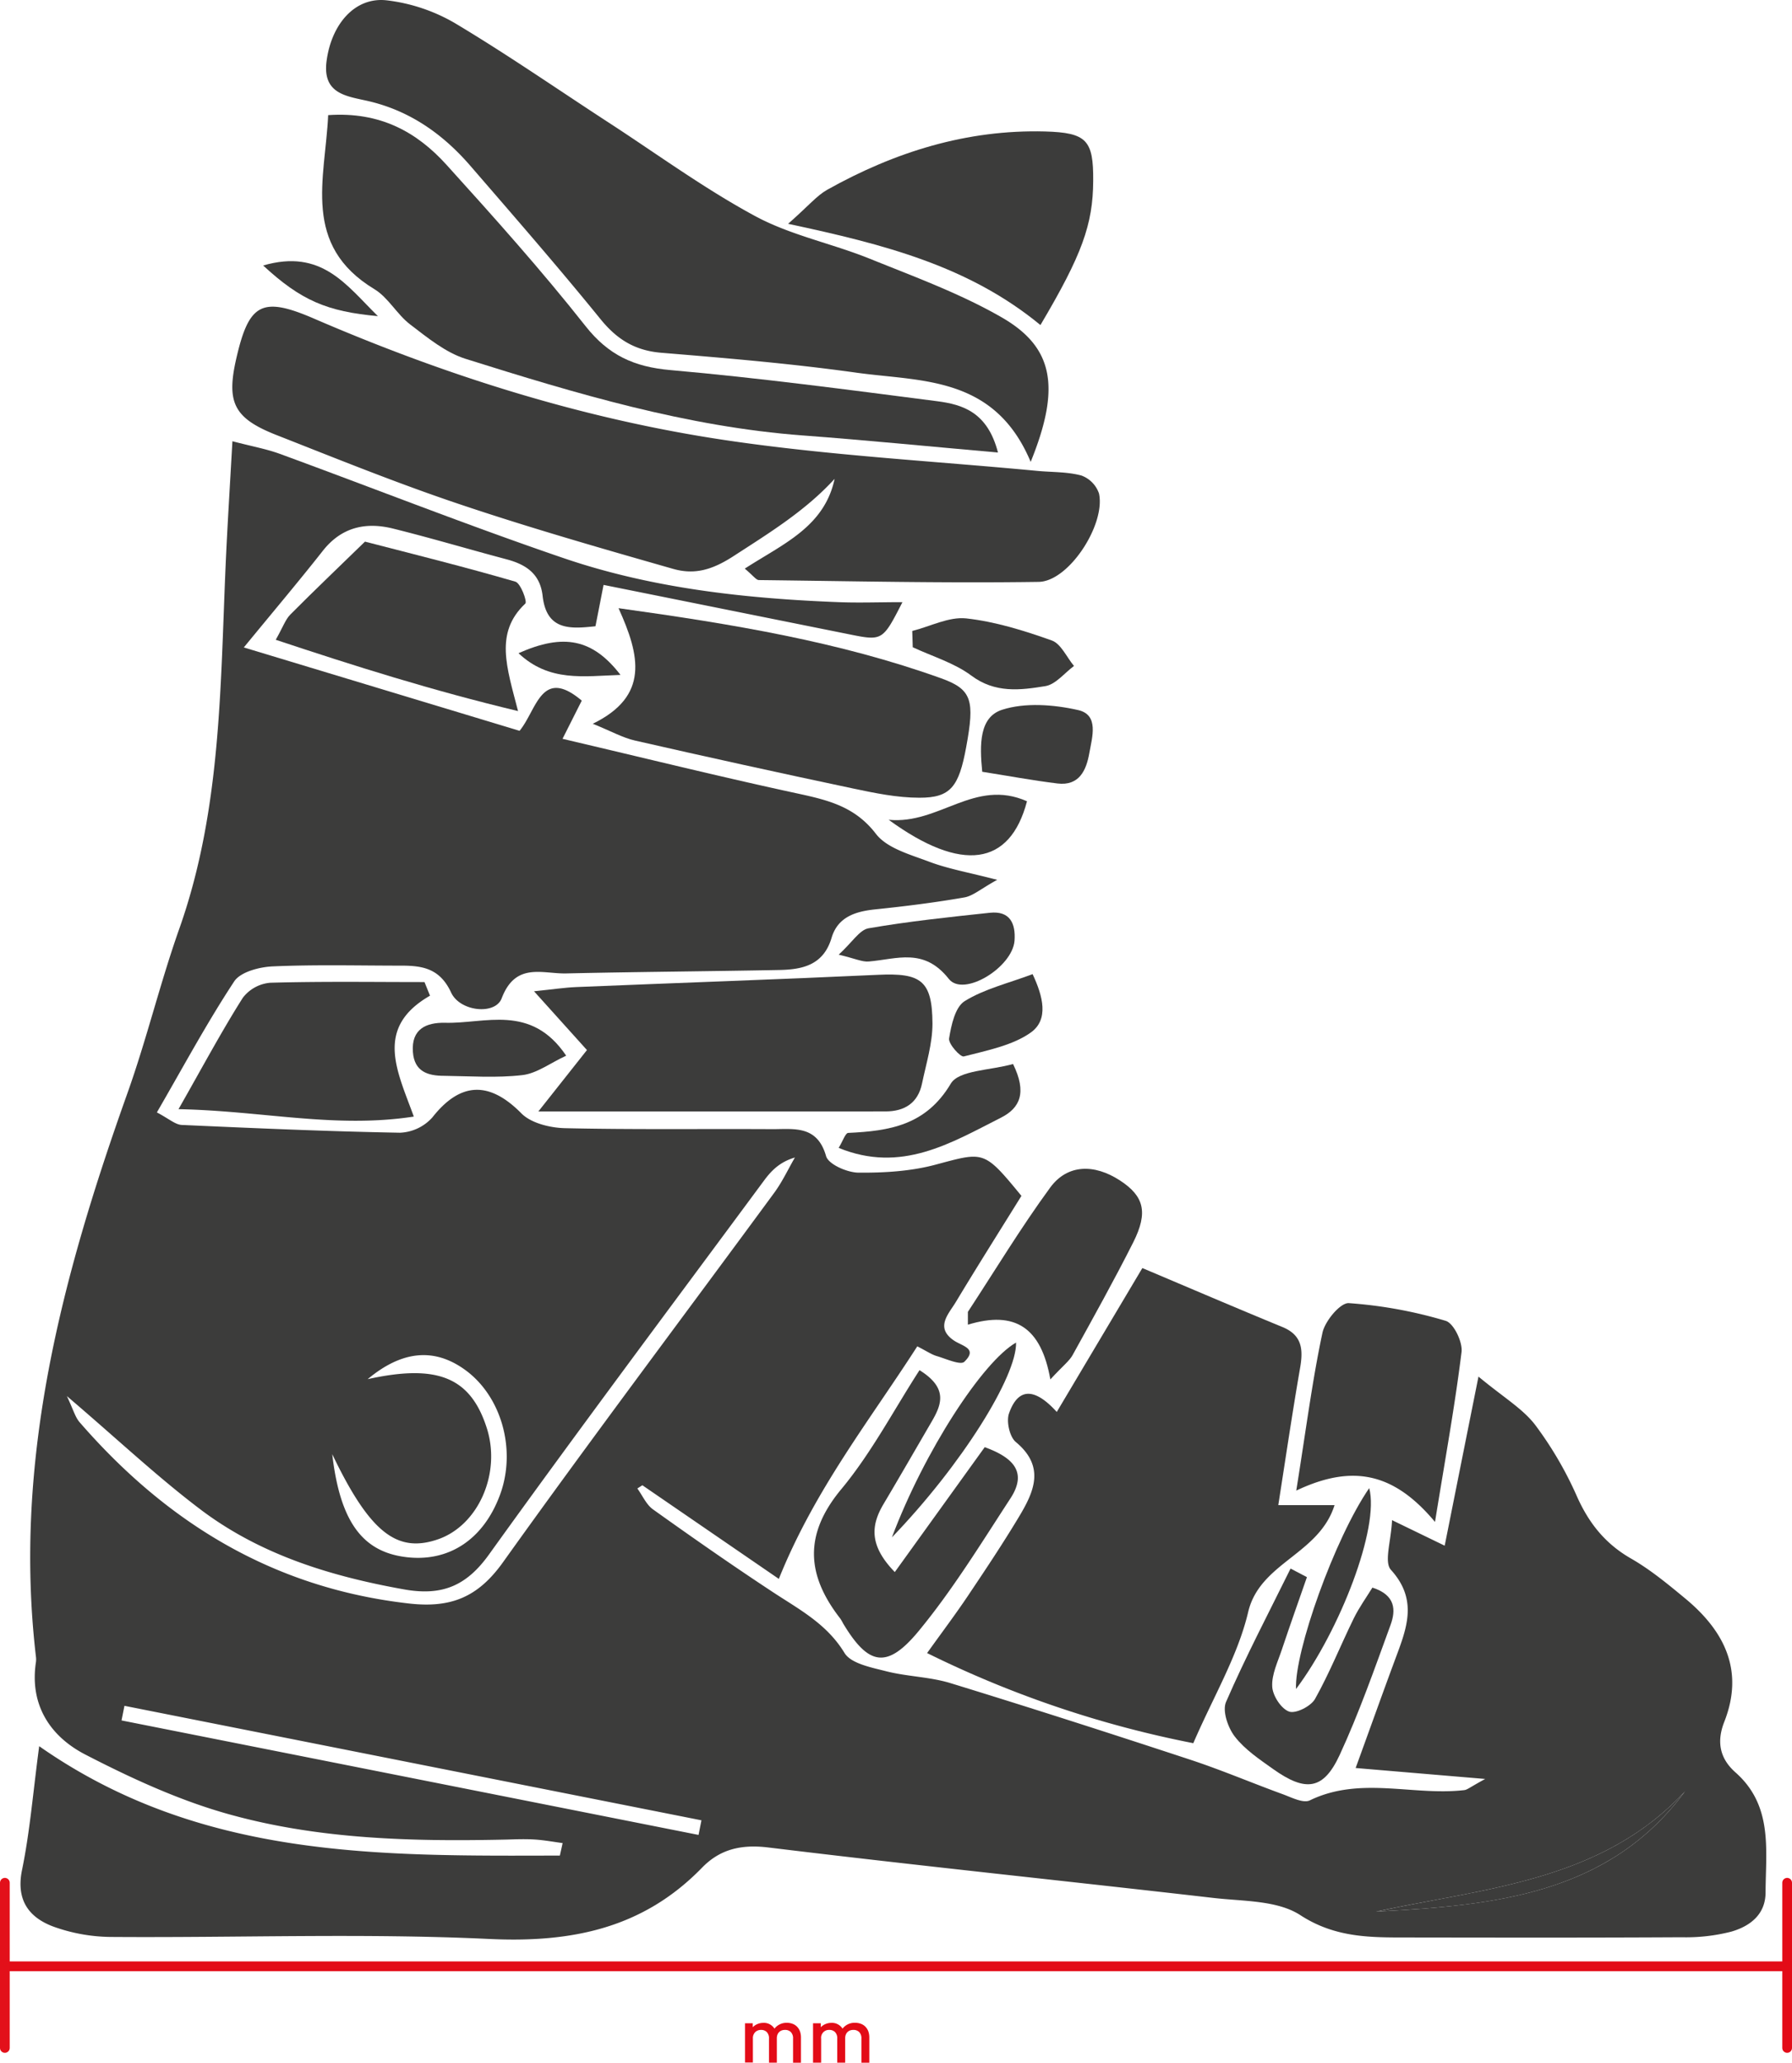 <svg xmlns="http://www.w3.org/2000/svg" viewBox="0 0 553.22 636.55"><defs><style>.cls-1{fill:#3c3c3b;}.cls-2,.cls-3{fill:none;stroke-linecap:round;stroke-linejoin:round;stroke-width:3px;}.cls-2{stroke:#e30b17;}.cls-3{stroke:#e3101a;}.cls-4{fill:#e30b17;}</style></defs><g id="Ebene_2" data-name="Ebene 2"><g id="Ebene_1-2" data-name="Ebene 1"><path class="cls-1" d="M394.63,464.48H412c-4.84,15.34-23.05,17.67-26.67,33-3.18,13.49-10.68,26-16.94,40.47a326.58,326.58,0,0,1-82.18-27.81c4.78-6.67,8.8-12,12.5-17.51,5.44-8.11,10.88-16.24,15.9-24.61,4.62-7.69,8.12-15.42-1-23-1.93-1.6-3-6.38-2.1-8.88,3-8.46,8.37-7.43,14.73-.41l26.42-44.4c14.91,6.29,29,12.34,43.24,18.19,6.17,2.54,6.44,7,5.45,12.7C399,435.76,397,449.32,394.63,464.48Z"/><path class="cls-1" d="M229.92,175.48c11.75-7.61,24.55-12.81,27.74-27.7-9.06,9.89-20.14,16.66-31.19,23.83-6.74,4.37-12.15,5.8-18.69,3.94-22.12-6.32-44.25-12.66-66.05-20-19.09-6.41-37.81-14-56.56-21.37C72.09,129,69.82,124.11,73,110.41c3.86-16.71,7.86-19,23.72-12.18,40.9,17.67,83.19,31.05,127.21,37.6,31.84,4.73,64.13,6.44,96.22,9.48,4.58.44,9.32.26,13.7,1.44a9,9,0,0,1,5.43,5.55c2.07,9.54-9.28,27.13-18.63,27.27-28.77.42-57.57-.22-86.36-.56C233.42,179,232.58,177.69,229.92,175.48Z"/><path class="cls-1" d="M318.19,142.54C307,115.87,284.33,117.8,264.3,115s-40-4.48-60.09-6.13c-8.11-.66-13.68-4.07-18.77-10.32-13.05-16.07-26.66-31.68-40.21-47.35-8.46-9.78-18.63-17-31.52-20-6.59-1.53-14.25-2.1-12.89-12.38C102.33,7.43,109.58-1,119.37.1a54.45,54.45,0,0,1,21,7c16.28,9.72,31.88,20.55,47.79,30.89,14.94,9.72,29.41,20.31,45.05,28.74,10.92,5.88,23.61,8.4,35.24,13.09,13.8,5.57,27.94,10.74,40.77,18.11C325.22,107.13,327.56,119.45,318.19,142.54Z"/><path class="cls-1" d="M308.09,139.65c-21.4-1.89-40.74-3.81-60.12-5.26-35.94-2.67-70.15-12.94-104.22-23.65-6.22-1.95-11.78-6.54-17.12-10.61-4.08-3.1-6.74-8.27-11-10.86-22.6-13.64-15.23-34-14.32-53.74,16.14-1.12,27.43,5.27,36.57,15.37,14.69,16.22,29.32,32.56,42.87,49.72,7.09,9,15,12.61,26.22,13.59,27.52,2.42,54.95,6.08,82.37,9.61C297.25,124.84,304.9,127.24,308.09,139.65Z"/><path class="cls-1" d="M166.2,343l15-18.95-16.34-18.14c5.81-.59,9.42-1.15,13.06-1.3,31.05-1.28,62.11-2.34,93.16-3.78,13.24-.62,16.72,1.73,16.79,15.06,0,6.17-1.95,12.37-3.23,18.51-1.25,6-5.39,8.58-11.25,8.59C239,343,204.53,343,166.2,343Z"/><path class="cls-1" d="M183,223.35c17.48-8.52,14.61-21,7.95-35.66,35.46,4.93,68.16,10.36,99.58,21.63,9.65,3.45,10.38,6.9,7.75,21.23-2.25,12.28-4.83,15.66-14.46,15.63-6.82,0-13.7-1.42-20.42-2.84Q229.61,236.2,196,228.53C192.27,227.68,188.82,225.72,183,223.35Z"/><path class="cls-1" d="M321.2,100.31c-22.11-18.2-48.15-24.89-77.9-31.24,6.43-5.67,8.89-8.72,12.06-10.5,20.85-11.67,43.08-18.63,67.22-18,12.94.36,15,2.7,14.91,15.26C337.41,69.26,334.07,78.59,321.2,100.31Z"/><path class="cls-1" d="M159.93,219.44c-26.74-6.41-50.28-13.86-74.8-22,2.25-4,3-6.26,4.48-7.77,7.57-7.62,15.35-15,23.06-22.52,15.5,4,31.05,7.88,46.43,12.35,1.64.48,3.72,6.16,3.08,6.76C152.6,195.27,156.45,205.92,159.93,219.44Z"/><path class="cls-1" d="M400.18,460c3.12-19.54,5-34.24,8.08-48.69.78-3.64,5.52-9.32,8.14-9.16a138,138,0,0,1,29.9,5.46c2.47.72,5.28,6.53,4.9,9.64-2,16.21-4.93,32.31-8.19,52.42C430.62,454.87,418,451.54,400.18,460Z"/><path class="cls-1" d="M132.75,307.27c-17.27,9.94-10.11,23.21-5,37.31-24.3,3.73-46.61-1.77-72.64-2.29,7.47-13.12,13.28-24,19.83-34.34a11.92,11.92,0,0,1,8.48-4.67c15.87-.45,31.75-.21,47.63-.21Z"/><path class="cls-1" d="M276.24,485.14,304,446.6c9,3.27,13.15,7.81,7.95,15.79-9.08,13.92-17.83,28.22-28.38,41-9.81,11.86-15.54,10.53-23.31-2.43a12.9,12.9,0,0,0-.87-1.49c-10.43-13.4-11.29-25.94.34-39.92,9.31-11.21,16.2-24.43,24.14-36.71,9.06,5.63,6.71,10.81,3.64,16.07-4.92,8.44-9.79,16.91-14.79,25.31C268.85,470.78,268.31,477,276.24,485.14Z"/><path class="cls-1" d="M324.26,425.69c-2.82-15.91-10.76-21.37-25.46-16.89,0-1.32,0-2.63,0-3.95,8.41-12.83,16.36-26,25.4-38.35,5.31-7.25,13.61-7.39,21.58-2.19,7.37,4.81,8.73,9.79,4.11,19C344,395,337.54,406.57,331.17,418.11,330.15,420,328.27,421.35,324.26,425.69Z"/><path class="cls-1" d="M403.47,486.71c-2.58,7.42-5.22,14.82-7.71,22.27-1.26,3.81-3.22,7.75-3,11.54.14,2.78,2.77,6.83,5.21,7.68,2.06.72,6.73-1.64,8-3.9,4.49-8,7.9-16.59,11.95-24.85,1.66-3.39,3.91-6.49,5.76-9.51,7.22,2.3,7.25,7,5.61,11.51-4.93,13.49-9.69,27.11-15.71,40.13-5,10.81-10.46,11.52-20.57,4.34-4.21-3-8.7-6-11.8-10-2.13-2.73-3.91-7.94-2.72-10.68,6.08-14,13.18-27.5,19.93-41.18Q400.92,485.39,403.47,486.71Z"/><path class="cls-1" d="M281.63,194.72c5.57-1.41,11.31-4.45,16.66-3.88,9,1,17.84,3.76,26.38,6.8,2.87,1,4.62,5.17,6.89,7.88-2.94,2.17-5.65,5.7-8.85,6.22C315,213,307.22,214,299.85,208.48c-5.27-3.92-12-5.9-18.07-8.74Z"/><path class="cls-1" d="M174.79,325.78c-5,2.33-9.13,5.51-13.55,6-7.94.92-16.07.32-24.12.22-5,0-9.21-1.25-9.65-7.37-.52-7.14,4.19-9.09,9.82-9C149.74,316,163.87,309.64,174.79,325.78Z"/><path class="cls-1" d="M303.23,238.17c-.85-8.53-.89-16.87,6.15-19.14s15.92-1.61,23.46.1c6.52,1.47,4.31,8.39,3.46,13.24-.93,5.27-3.07,10.24-9.86,9.41C318.67,240.83,311,239.39,303.23,238.17Z"/><path class="cls-1" d="M258.92,294.61c4.2-3.84,6.43-7.66,9.23-8.14,12.39-2.14,24.93-3.46,37.44-4.79,6.17-.65,8,3.26,7.61,8.63-.66,8.27-15.77,17.5-20.28,11.79-7.68-9.73-15.94-6.13-24.7-5.38C266.16,296.9,264,295.82,258.92,294.61Z"/><path class="cls-1" d="M312.74,328.35c4.37,8.88,2.12,13.61-3.73,16.57-15.46,7.82-30.73,17.25-50.1,9.32,1.32-2.16,2.07-4.58,2.93-4.62,12.72-.6,24-2.3,31.68-15.2C296,330.23,305.78,330.35,312.74,328.35Z"/><path class="cls-1" d="M318.78,300.62c3.22,6.84,5.05,14-.53,18s-13.58,5.56-20.7,7.4c-1.06.28-4.82-3.89-4.55-5.56.67-4.1,1.86-9.68,4.81-11.51C303.91,305.17,311.29,303.44,318.78,300.62Z"/><path class="cls-1" d="M317.05,247.27c-5.23,19.94-20.09,22.19-42.7,5.72C290,254.51,300.85,240.11,317.05,247.27Z"/><path class="cls-1" d="M275.35,474.43c10-26.57,28.06-54.29,38.33-60.11C313.91,424.74,296.91,452.06,275.35,474.43Z"/><path class="cls-1" d="M422.7,459.23c3.23,12.17-9,43.86-22.59,62C399.56,509.83,412,474.79,422.7,459.23Z"/><path class="cls-1" d="M81.24,81.93c18.1-5.24,25.61,6,35.42,15.63C101,96.15,92.91,92.73,81.24,81.93Z"/><path class="cls-1" d="M191.56,208.28c-11.49.39-22,2.23-31.49-6.7C174.05,195.35,183,197.19,191.56,208.28Z"/><path class="cls-1" d="M520.19,552.82c-23.63,31.95-59.2,35.2-95.33,37.1C458.58,582.64,494.45,580.57,520.19,552.82Z"/><path class="cls-1" d="M240.44,487.25l-42.13-28.9-1.55,1c1.6,2.19,2.77,5,4.86,6.47,12.19,8.7,24.47,17.28,37,25.52,8.14,5.36,16.62,9.77,22.07,18.73,2,3.32,8.3,4.51,12.89,5.68,6.49,1.66,13.44,1.71,19.82,3.66,24.75,7.59,49.4,15.52,74,23.62,9.73,3.2,19.17,7.24,28.81,10.74,2.65,1,6.18,2.78,8.15,1.83,15.57-7.56,31.88-1.33,47.7-3.17.94-.11,1.81-.93,6.45-3.44l-40-3.38c4.56-12.53,8.36-23.19,12.3-33.8,3.46-9.3,7-18.09-1.4-27.35-2.19-2.42.05-8.84.34-15.34L446,477c3.34-16.75,6.51-32.59,10.43-52.18,7.75,6.44,13.64,9.88,17.49,14.89a112.45,112.45,0,0,1,13,22.29c3.71,8.23,8.77,14.49,16.66,19,5.95,3.42,11.35,7.89,16.67,12.29,12.15,10.05,18.28,22.28,12.06,38.08-2.46,6.25-1.31,11.38,3.46,15.6,11.64,10.28,9.34,23.93,9.29,37,0,6.91-4.86,10.47-10.55,12.13a56.18,56.18,0,0,1-15.29,1.74c-28.27.16-56.54.11-84.8.07-11.43,0-22.24.1-33-6.9-7.09-4.61-17.68-4.25-26.8-5.3-45.81-5.27-91.68-10-137.46-15.58-8.31-1-14.86.51-20.42,6.23-18.21,18.74-40.24,23.24-65.88,22-38.57-1.81-77.28-.34-115.93-.61a53.75,53.75,0,0,1-18.38-3.17C9,591.79,4.87,586.44,6.8,577.08c2.43-11.77,3.38-23.84,5.3-38.2C62,573.81,117.5,572.75,172.84,572.63c.29-1.28.57-2.57.85-3.85-2.82-.38-5.62-.9-8.45-1.09s-5.77-.09-8.65,0c-28.92.64-57.89,0-85.85-7.79-15.34-4.26-30.17-11.1-44.38-18.43-10.75-5.54-17.28-15.21-15.27-28.51a6.27,6.27,0,0,0,0-1.73C4,450.63,19.25,393.72,39.29,337.5c6-16.79,10.15-34.22,16.1-51C68.32,249.91,68,211.81,69.68,173.9c.54-12,1.3-23.93,2.07-37.73,6.21,1.62,10.53,2.39,14.58,3.87,29.21,10.7,58.17,22.14,87.61,32.18,27.44,9.37,56.15,12.49,85.05,13.61,6.25.24,12.51,0,19.61,0-6.13,11.95-6.14,12-16.57,9.89l-75.7-15.22c-.94,4.81-1.64,8.38-2.5,12.76-7.68.82-15.09,1.44-16.31-9.34-.77-6.9-5.18-9.74-11.22-11.34-11.68-3.1-23.28-6.57-35-9.47-8.42-2.08-15.88-.44-21.64,6.87-7.34,9.32-15,18.38-24.39,29.82l85.13,25.73c5.34-6.49,6.71-19.86,19.2-9.32-1.63,3.23-3.32,6.6-5.94,11.79,25.08,5.88,49,11.8,73.13,17,9.19,2,17.28,4.06,23.62,12.32,3.43,4.47,10.61,6.4,16.43,8.6s12,3.26,21,5.6c-5.05,2.77-7.48,5-10.21,5.44-9.07,1.58-18.23,2.72-27.4,3.67-6.17.63-11.6,2.36-13.51,8.79-2.5,8.43-9,9.79-16.2,9.92-21.9.42-43.82.57-65.72,1.06-7.34.17-15.63-3.6-19.93,7.7-2,5.2-12.85,4.1-15.59-1.78C135.88,299,130.67,298,124,298c-13.27,0-26.55-.35-39.8.23-4.13.18-10,1.71-11.92,4.67-8.46,12.84-15.76,26.44-23.85,40.39,3.78,2,5.7,3.78,7.69,3.87,22.46,1,44.92,2,67.38,2.4a14.17,14.17,0,0,0,10-4.75c8.66-11,17.61-11.23,27.5-1.18,3,3,8.86,4.43,13.46,4.53,21.33.48,42.68.17,64,.3,6.71,0,13.84-1.24,16.56,8.31.72,2.54,6.5,5.08,10,5.11,8,.07,16.19-.42,23.83-2.47,15-4,14.84-4.54,26.48,9.64-6.53,10.53-13.51,21.56-20.24,32.74-2.22,3.68-6.45,7.83-.71,11.82,2.68,1.86,7.59,2.47,3.33,6.63-1.18,1.14-5.65-.91-8.53-1.76-1.56-.46-3-1.46-6-3C268.46,438.39,251.5,459.74,240.44,487.25ZM20.65,430.84c2,4.26,2.56,6.44,3.87,8,27,31.12,59.88,51.25,101.7,56,13,1.48,21.35-1.93,29.08-12.75,27.42-38.36,55.8-76,83.72-114,2.48-3.37,4.27-7.24,6.38-10.88-4.71,1.38-7.31,4.11-9.53,7.11-28.38,38.37-57,76.57-84.85,115.32-7,9.79-14.54,12.93-26.23,10.86-22.42-4-43.82-10.52-62.16-24.12C48.87,456.07,36.35,444.2,20.65,430.84Zm17.77,95.58-.9,4.51,178.13,35.33.9-4.51Zm64.15-77.66c2.44,21.14,9.54,30.06,22.57,31.74,13.25,1.72,24-5.28,29.15-19,5.22-13.86.63-30.52-10.67-38.73-9.54-6.93-19.51-6-30.11,2.84,21.57-4.75,31.77-.56,36.78,15.12,4.46,14-2.64,30.06-15.15,34.33S114.23,473.09,102.57,448.76ZM520.19,552.82c-25.74,27.75-61.61,29.82-95.33,37.1C461,588,496.56,584.77,520.19,552.82Z"/><line class="cls-2" x1="1.5" y1="606.8" x2="551.72" y2="606.8"/><line class="cls-2" x1="551.72" y1="581.02" x2="551.72" y2="632"/><line class="cls-3" x1="1.5" y1="581.02" x2="1.5" y2="632"/><path class="cls-4" d="M242.9,624.24a5,5,0,0,1,1.72.29,3.68,3.68,0,0,1,1.35.82,4.14,4.14,0,0,1,1,1.54,5.68,5.68,0,0,1,.3,1.89v7.77h-2.44v-7.41a2.7,2.7,0,0,0-.71-2.07,2.48,2.48,0,0,0-1.74-.64,3,3,0,0,0-1,.15,2.25,2.25,0,0,0-1.36,1.3,3.09,3.09,0,0,0-.2,1.14v7.53H237.4v-7.41a2.7,2.7,0,0,0-.71-2.07,2.48,2.48,0,0,0-1.74-.64,2.56,2.56,0,0,0-1.77.66,2.59,2.59,0,0,0-.75,2v7.41H230V624.39h2.39v1.22a4.09,4.09,0,0,1,1.48-1,4.68,4.68,0,0,1,1.76-.35,3.84,3.84,0,0,1,3.46,1.78A4.71,4.71,0,0,1,242.9,624.24Z"/><path class="cls-4" d="M264,624.24a5,5,0,0,1,1.72.29,3.68,3.68,0,0,1,1.35.82,4.14,4.14,0,0,1,1,1.54,5.68,5.68,0,0,1,.3,1.89v7.77h-2.44v-7.41a2.7,2.7,0,0,0-.71-2.07,2.51,2.51,0,0,0-1.74-.64,3,3,0,0,0-1,.15,2.35,2.35,0,0,0-.81.48,2.41,2.41,0,0,0-.55.82,2.9,2.9,0,0,0-.2,1.14v7.53h-2.45v-7.41a2.7,2.7,0,0,0-.71-2.07,2.48,2.48,0,0,0-1.74-.64,2.42,2.42,0,0,0-2.52,2.71v7.41H251V624.39h2.4v1.22a4.09,4.09,0,0,1,1.48-1,4.64,4.64,0,0,1,1.76-.35,3.84,3.84,0,0,1,3.46,1.78A4.69,4.69,0,0,1,264,624.24Z"/></g></g></svg>